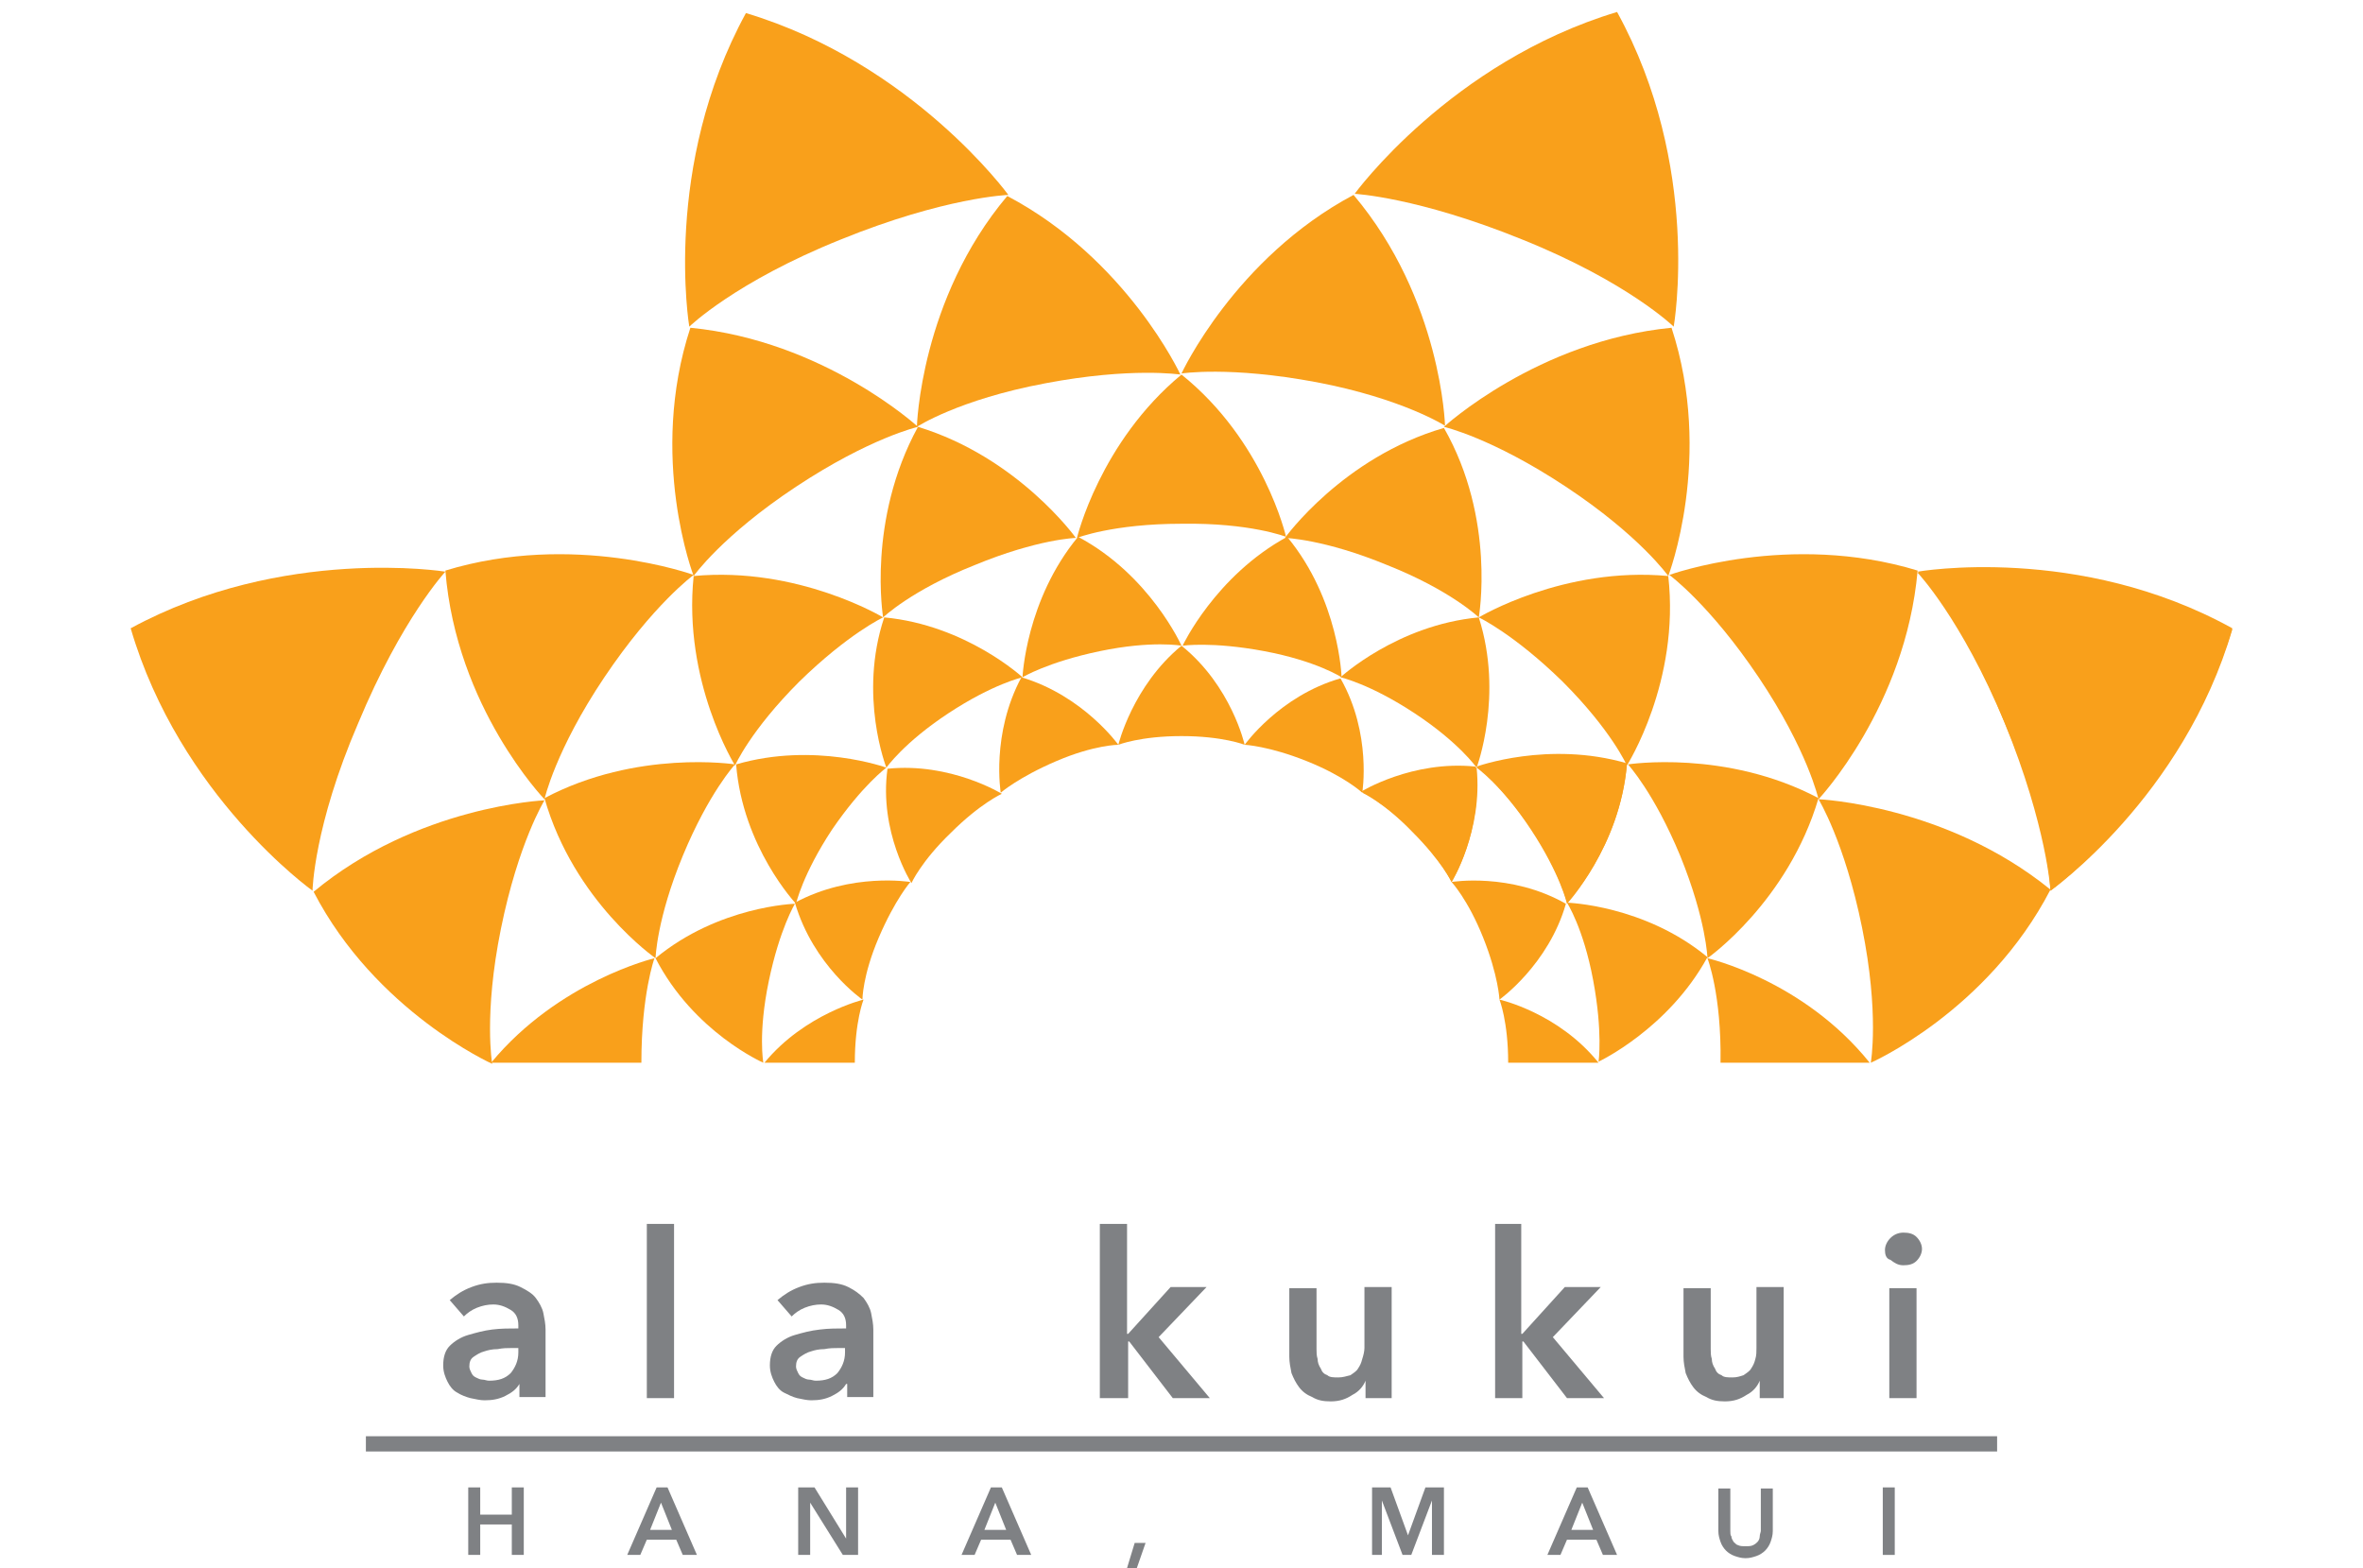 <?xml version="1.0" encoding="utf-8"?>
<!-- Generator: Adobe Illustrator 21.1.0, SVG Export Plug-In . SVG Version: 6.00 Build 0)  -->
<svg version="1.1" id="Layer_1" xmlns="http://www.w3.org/2000/svg" xmlns:xlink="http://www.w3.org/1999/xlink" x="0px" y="0px"
	 viewBox="0 0 217 144" style="enable-background:new 0 0 217 144;" xml:space="preserve">
<style type="text/css">
	.st0{fill:#7F8184;}
	.st1{fill-rule:evenodd;clip-rule:evenodd;fill:#F9A01B;}
</style>
<g>
	<g>
		<path class="st0" d="M47.7,127.1L47.7,127.1c-0.3,0.5-0.7,0.8-1.3,1.1c-0.6,0.3-1.2,0.4-1.9,0.4c-0.4,0-0.8-0.1-1.3-0.2
			c-0.4-0.1-0.9-0.3-1.2-0.5c-0.4-0.2-0.7-0.6-0.9-1c-0.2-0.4-0.4-0.9-0.4-1.5c0-0.8,0.2-1.4,0.6-1.8c0.4-0.4,1-0.8,1.7-1
			c0.7-0.2,1.4-0.4,2.2-0.5c0.8-0.1,1.6-0.1,2.4-0.1v-0.3c0-0.6-0.2-1.1-0.7-1.4c-0.5-0.3-1-0.5-1.6-0.5c-0.5,0-1,0.1-1.5,0.3
			c-0.5,0.2-0.9,0.5-1.2,0.8l-1.3-1.5c0.6-0.5,1.2-0.9,2-1.2c0.8-0.3,1.5-0.4,2.3-0.4c0.9,0,1.6,0.1,2.2,0.4c0.6,0.3,1.1,0.6,1.4,1
			c0.3,0.4,0.6,0.9,0.7,1.4c0.1,0.5,0.2,1,0.2,1.5v6.2h-2.4V127.1z M47.6,123.8h-0.6c-0.4,0-0.8,0-1.3,0.1c-0.5,0-0.9,0.1-1.2,0.2
			c-0.4,0.1-0.7,0.3-1,0.5c-0.3,0.2-0.4,0.5-0.4,0.9c0,0.2,0.1,0.4,0.2,0.6c0.1,0.2,0.2,0.3,0.4,0.4c0.2,0.1,0.4,0.2,0.6,0.2
			c0.2,0,0.4,0.1,0.6,0.1c0.9,0,1.5-0.2,2-0.7c0.4-0.5,0.7-1.1,0.7-1.9V123.8z"/>
		<path class="st0" d="M59.4,112.4h2.5v16h-2.5V112.4z"/>
		<path class="st0" d="M77.7,127.1L77.7,127.1c-0.3,0.5-0.7,0.8-1.3,1.1c-0.6,0.3-1.2,0.4-1.9,0.4c-0.4,0-0.8-0.1-1.3-0.2
			c-0.4-0.1-0.8-0.3-1.2-0.5c-0.4-0.2-0.7-0.6-0.9-1c-0.2-0.4-0.4-0.9-0.4-1.5c0-0.8,0.2-1.4,0.6-1.8c0.4-0.4,1-0.8,1.7-1
			c0.7-0.2,1.4-0.4,2.3-0.5c0.8-0.1,1.6-0.1,2.4-0.1v-0.3c0-0.6-0.2-1.1-0.7-1.4c-0.5-0.3-1-0.5-1.6-0.5c-0.5,0-1,0.1-1.5,0.3
			c-0.5,0.2-0.9,0.5-1.2,0.8l-1.3-1.5c0.6-0.5,1.2-0.9,2-1.2c0.8-0.3,1.5-0.4,2.3-0.4c0.9,0,1.6,0.1,2.2,0.4c0.6,0.3,1,0.6,1.4,1
			c0.3,0.4,0.6,0.9,0.7,1.4c0.1,0.5,0.2,1,0.2,1.5v6.2h-2.4V127.1z M77.6,123.8H77c-0.4,0-0.8,0-1.3,0.1c-0.5,0-0.9,0.1-1.2,0.2
			c-0.4,0.1-0.7,0.3-1,0.5c-0.3,0.2-0.4,0.5-0.4,0.9c0,0.2,0.1,0.4,0.2,0.6c0.1,0.2,0.2,0.3,0.4,0.4c0.2,0.1,0.4,0.2,0.6,0.2
			c0.2,0,0.4,0.1,0.6,0.1c0.9,0,1.5-0.2,2-0.7c0.4-0.5,0.7-1.1,0.7-1.9V123.8z"/>
		<path class="st0" d="M101,112.4h2.5v10.1h0.1l3.9-4.3h3.3l-4.4,4.6l4.7,5.6h-3.4l-4-5.2h-0.1v5.2H101V112.4z"/>
		<path class="st0" d="M127.8,128.4h-2.4v-1.6h0c-0.2,0.5-0.6,1-1.2,1.3c-0.6,0.4-1.2,0.6-2,0.6c-0.7,0-1.2-0.1-1.7-0.4
			c-0.5-0.2-0.9-0.5-1.2-0.9c-0.3-0.4-0.5-0.8-0.7-1.3c-0.1-0.5-0.2-1-0.2-1.5v-6.3h2.5v5.6c0,0.3,0,0.6,0.1,0.9
			c0,0.3,0.1,0.6,0.3,0.9c0.1,0.3,0.3,0.5,0.6,0.6c0.2,0.2,0.6,0.2,1,0.2c0.4,0,0.7-0.1,1.1-0.2c0.3-0.2,0.6-0.4,0.7-0.6
			c0.2-0.3,0.3-0.5,0.4-0.9c0.1-0.3,0.2-0.7,0.2-1v-5.6h2.5V128.4z"/>
		<path class="st0" d="M137.2,112.4h2.5v10.1h0.1l3.9-4.3h3.3l-4.4,4.6l4.7,5.6h-3.4l-4-5.2h-0.1v5.2h-2.5V112.4z"/>
		<path class="st0" d="M164,128.4h-2.4v-1.6h0c-0.2,0.5-0.6,1-1.2,1.3c-0.6,0.4-1.2,0.6-2,0.6c-0.7,0-1.2-0.1-1.7-0.4
			c-0.5-0.2-0.9-0.5-1.2-0.9c-0.3-0.4-0.5-0.8-0.7-1.3c-0.1-0.5-0.2-1-0.2-1.5v-6.3h2.5v5.6c0,0.3,0,0.6,0.1,0.9
			c0,0.3,0.1,0.6,0.3,0.9c0.1,0.3,0.3,0.5,0.6,0.6c0.2,0.2,0.6,0.2,1,0.2c0.4,0,0.7-0.1,1-0.2c0.3-0.2,0.6-0.4,0.7-0.6
			c0.2-0.3,0.3-0.5,0.4-0.9c0.1-0.3,0.1-0.7,0.1-1v-5.6h2.5V128.4z"/>
		<path class="st0" d="M173.1,114.8c0-0.4,0.2-0.8,0.5-1.1c0.3-0.3,0.7-0.5,1.2-0.5c0.5,0,0.9,0.1,1.2,0.4c0.3,0.3,0.5,0.7,0.5,1.1
			c0,0.4-0.2,0.8-0.5,1.1c-0.3,0.3-0.7,0.4-1.2,0.4c-0.5,0-0.8-0.2-1.2-0.5C173.2,115.6,173.1,115.2,173.1,114.8z M173.5,118.3h2.5
			v10.1h-2.5V118.3z"/>
	</g>
	<g>
		<path class="st0" d="M43,136.6h1.1v2.5H47v-2.5h1.1v6.2H47v-2.8h-2.9v2.8H43V136.6z"/>
		<path class="st0" d="M60.3,136.6h1l2.7,6.2h-1.3l-0.6-1.4h-2.7l-0.6,1.4h-1.2L60.3,136.6z M61.7,140.5l-1-2.5l-1,2.5H61.7z"/>
		<path class="st0" d="M73.3,136.6h1.5l2.9,4.7h0v-4.7h1.1v6.2h-1.4l-3-4.8h0v4.8h-1.1V136.6z"/>
		<path class="st0" d="M91,136.6h1l2.7,6.2h-1.3l-0.6-1.4h-2.7l-0.6,1.4h-1.2L91,136.6z M92.4,140.5l-1-2.5l-1,2.5H92.4z"/>
		<path class="st0" d="M104.2,141.7h1l-0.8,2.3h-0.9L104.2,141.7z"/>
		<path class="st0" d="M126,136.6h1.7l1.6,4.4h0l1.6-4.4h1.7v6.2h-1.1v-5h0l-1.9,5h-0.8l-1.9-5h0v5H126V136.6z"/>
		<path class="st0" d="M144.8,136.6h1l2.7,6.2h-1.3l-0.6-1.4h-2.7l-0.6,1.4h-1.2L144.8,136.6z M146.3,140.5l-1-2.5l-1,2.5H146.3z"/>
		<path class="st0" d="M162.8,140.6c0,0.4-0.1,0.7-0.2,1c-0.1,0.3-0.3,0.6-0.5,0.8c-0.2,0.2-0.5,0.4-0.8,0.5c-0.3,0.1-0.6,0.2-1,0.2
			c-0.4,0-0.7-0.1-1-0.2c-0.3-0.1-0.6-0.3-0.8-0.5c-0.2-0.2-0.4-0.5-0.5-0.8c-0.1-0.3-0.2-0.6-0.2-1v-3.9h1.1v3.9
			c0,0.2,0,0.4,0.1,0.5c0,0.2,0.1,0.3,0.2,0.5c0.1,0.1,0.3,0.3,0.4,0.3c0.2,0.1,0.4,0.1,0.7,0.1c0.3,0,0.5,0,0.7-0.1
			c0.2-0.1,0.3-0.2,0.4-0.3c0.1-0.1,0.2-0.3,0.2-0.5c0-0.2,0.1-0.4,0.1-0.5v-3.9h1.1V140.6z"/>
		<path class="st0" d="M172.9,136.6h1.1v6.2h-1.1V136.6z"/>
	</g>
	<g>
		<line class="st0" x1="33.6" y1="132.6" x2="183.4" y2="132.6"/>
		<rect x="33.6" y="131.9" class="st0" width="149.8" height="1.4"/>
	</g>
</g>
<g>
	<g>
		<g>
			<path class="st1" d="M84.2,39.2c0,0,3.8-2.5,11.8-4c7.9-1.5,12.4-0.8,12.4-0.8s-4.9-10.6-15.9-16.4
				C84.5,27.5,84.2,39.2,84.2,39.2z"/>
			<path class="st1" d="M63.7,52.9c0,0,2.6-3.7,9.4-8.2c6.8-4.5,11.2-5.5,11.2-5.5s-8.6-7.9-20.9-9.1C59.5,42,63.7,52.9,63.7,52.9z"
				/>
			<path class="st1" d="M50,73.4c0,0,1-4.5,5.5-11.2c4.5-6.7,8.2-9.4,8.2-9.4s-11-4-22.8-0.4C41.9,65,50,73.4,50,73.4z"/>
			<path class="st1" d="M45.2,97.7c0,0-0.8-4.5,0.8-12.4c1.6-7.9,4-11.8,4-11.8s-11.7,0.5-21.2,8.4C34.5,92.9,45.2,97.7,45.2,97.7z"
				/>
			<path class="st1" d="M45.2,97.7"/>
			<path class="st1" d="M132.7,39.1c0,0-3.9-2.5-11.8-4c-8-1.5-12.4-0.8-12.4-0.8s4.9-10.6,15.8-16.4
				C132.4,27.5,132.7,39.1,132.7,39.1z"/>
			<path class="st1" d="M153.2,52.9c0,0-2.6-3.7-9.4-8.2c-6.8-4.5-11.2-5.5-11.2-5.5s8.6-7.9,20.9-9.1
				C157.4,42,153.2,52.9,153.2,52.9z"/>
			<path class="st1" d="M167,73.4c0,0-1-4.5-5.5-11.2c-4.5-6.7-8.2-9.4-8.2-9.4s11-4,22.8-0.4C175,64.9,167,73.4,167,73.4z"/>
			<path class="st1" d="M171.8,97.6c0,0,0.8-4.5-0.8-12.4c-1.6-7.9-4-11.8-4-11.8s11.7,0.5,21.3,8.3
				C182.5,92.9,171.8,97.6,171.8,97.6z"/>
		</g>
		<g>
			<path class="st1" d="M171.8,97.6"/>
		</g>
	</g>
	<g>
		<g>
			<path class="st1" d="M81.1,56.7c0,0,2.6-2.5,8.4-4.8c5.8-2.4,9.3-2.5,9.3-2.5S93.5,42,84.3,39.2C79.6,47.8,81.1,56.7,81.1,56.7z"
				/>
			<path class="st1" d="M67.5,70.3c0,0,1.4-3.2,5.9-7.7c4.5-4.4,7.7-5.9,7.7-5.9s-7.8-4.7-17.4-3.8C62.7,62.6,67.5,70.3,67.5,70.3z"
				/>
			<path class="st1" d="M60.2,88c0,0,0.1-3.6,2.5-9.4c2.4-5.8,4.8-8.4,4.8-8.4s-9-1.4-17.5,3.1C52.7,82.8,60.2,88,60.2,88z"/>
			<path class="st1" d="M58.9,97.6c0-6.3,1.2-9.6,1.2-9.6s-8.8,2.1-15,9.6H58.9z"/>
			<path class="st1" d="M118.1,49.3c0,0-3.3-1.3-9.6-1.2c-6.3,0-9.6,1.3-9.6,1.3s2.1-8.8,9.6-15C116.1,40.5,118.1,49.3,118.1,49.3z"
				/>
			<path class="st1" d="M135.8,56.7c0,0-2.6-2.5-8.4-4.8c-5.8-2.4-9.4-2.5-9.4-2.5s5.3-7.4,14.6-10.1
				C137.4,47.7,135.8,56.7,135.8,56.7z"/>
			<path class="st1" d="M149.4,70.3c0,0-1.4-3.2-5.9-7.7c-4.5-4.4-7.7-5.9-7.7-5.9s7.8-4.7,17.4-3.8
				C154.3,62.6,149.4,70.3,149.4,70.3z"/>
			<path class="st1" d="M156.8,88c0,0-0.1-3.5-2.5-9.4c-2.4-5.8-4.8-8.4-4.8-8.4s9-1.4,17.5,3.1C164.2,82.8,156.8,88,156.8,88z"/>
		</g>
		<g>
			<path class="st1" d="M171.7,97.6c-6.1-7.6-14.9-9.6-14.9-9.6s1.3,3.3,1.2,9.6L171.7,97.6z"/>
		</g>
	</g>
	<g>
		<g>
			<path class="st1" d="M81.4,70.5c0,0,1.6-2.3,5.7-5c4.1-2.7,6.8-3.3,6.8-3.3s-5.2-4.8-12.7-5.5C78.8,63.9,81.4,70.5,81.4,70.5z"/>
			<path class="st1" d="M73.1,83c0,0,0.6-2.7,3.3-6.8c2.8-4.1,5-5.7,5-5.7s-6.6-2.4-13.8-0.3C68.2,77.8,73.1,83,73.1,83z"/>
			<path class="st1" d="M70.1,97.6c0,0-0.5-2.7,0.5-7.5c1-4.8,2.4-7.1,2.4-7.1S66,83.2,60.2,88C63.7,94.8,70.1,97.6,70.1,97.6z"/>
			<path class="st1" d="M70.1,97.6"/>
			<path class="st1" d="M108.5,59.3c0,0-2.7-0.5-7.5,0.5c-4.8,1-7.1,2.4-7.1,2.4s0.3-7.1,5.1-12.9C105.6,52.8,108.5,59.3,108.5,59.3
				z"/>
			<path class="st1" d="M123.2,62.2c0,0-2.3-1.5-7.1-2.4c-4.8-0.9-7.5-0.5-7.5-0.5s3-6.4,9.6-10C123,55.1,123.2,62.2,123.2,62.2z"/>
			<path class="st1" d="M135.6,70.5c0,0-1.6-2.3-5.7-5c-4.1-2.7-6.8-3.3-6.8-3.3s5.2-4.8,12.7-5.5C138.1,63.9,135.6,70.5,135.6,70.5
				z"/>
			<path class="st1" d="M143.9,82.9c0,0-0.6-2.7-3.3-6.8c-2.8-4.1-5-5.7-5-5.7s6.6-2.4,13.8-0.3C148.8,77.8,143.9,82.9,143.9,82.9z"
				/>
		</g>
		<g>
			<path class="st1" d="M146.8,97.6"/>
			<path class="st1" d="M143.9,82.9c0,0,1.5,2.3,2.4,7.1c0.9,4.8,0.5,7.5,0.5,7.5s6.4-3,10-9.6C151,83.1,143.9,82.9,143.9,82.9z"/>
			<path class="st1" d="M135.6,70.5c0,0,2.3,1.6,5,5.7c2.7,4.1,3.3,6.8,3.3,6.8s4.8-5.2,5.5-12.7C142.2,68,135.6,70.5,135.6,70.5z"
				/>
		</g>
	</g>
	<g>
		<g>
			<path class="st1" d="M83.7,81.1c0,0,0.9-2,3.6-4.6c2.7-2.7,4.7-3.6,4.7-3.6s-4.7-2.9-10.5-2.3C80.7,76.4,83.7,81.1,83.7,81.1z"/>
			<path class="st1" d="M79.2,91.8c0,0,0-2.2,1.5-5.7c1.5-3.5,2.9-5.1,2.9-5.1s-5.4-0.9-10.6,1.9C74.7,88.7,79.2,91.8,79.2,91.8z"/>
			<path class="st1" d="M78.5,97.6c0-3.8,0.8-5.8,0.8-5.8s-5.4,1.3-9.1,5.8H78.5z"/>
			<path class="st1" d="M102.7,68.4c0,0-2.2,0-5.7,1.5c-3.5,1.5-5.1,2.9-5.1,2.9s-0.9-5.4,1.9-10.6C99.5,63.9,102.7,68.4,102.7,68.4
				z"/>
			<path class="st1" d="M114.3,68.4c0,0-2-0.8-5.8-0.8c-3.8,0-5.8,0.8-5.8,0.8s1.3-5.4,5.8-9.1C113.1,63,114.3,68.4,114.3,68.4z"/>
			<path class="st1" d="M125.1,72.8c0,0-1.6-1.5-5.1-2.9c-3.5-1.4-5.7-1.5-5.7-1.5s3.2-4.5,8.8-6.1C126,67.4,125.1,72.8,125.1,72.8z
				"/>
			<path class="st1" d="M133.3,81c0,0-0.9-2-3.6-4.7c-2.7-2.7-4.7-3.6-4.7-3.6s4.7-2.9,10.5-2.3C136.2,76.4,133.3,81,133.3,81z"/>
		</g>
		<g>
			<path class="st1" d="M146.8,97.6c-3.7-4.6-9.1-5.8-9.1-5.8s0.8,2,0.8,5.8H146.8z"/>
			<path class="st1" d="M133.3,81c0,0,1.5,1.6,2.9,5.1c1.4,3.5,1.5,5.7,1.5,5.7s4.5-3.2,6.1-8.8C138.7,80.1,133.3,81,133.3,81z"/>
			<path class="st1" d="M125.1,72.8c0,0,2,0.9,4.6,3.6c2.7,2.7,3.6,4.6,3.6,4.6s2.9-4.7,2.3-10.5C129.7,69.9,125.1,72.8,125.1,72.8z
				"/>
		</g>
	</g>
	<g>
		<g>
			<path class="st1" d="M63.3,30c0,0,4.2-4.1,13.9-8c9.6-3.9,15.4-4.1,15.4-4.1S83.8,5.8,68.5,1.2C60.8,15.3,63.3,30,63.3,30z"/>
			<path class="st1" d="M28.7,81.8c0,0,0.1-5.9,4.2-15.4c4-9.6,8-13.9,8-13.9S26,50.1,12,57.7C16.5,73.1,28.7,81.8,28.7,81.8z"/>
			<path class="st1" d="M153.7,30c0,0-4.2-4.1-13.9-8c-9.6-3.9-15.4-4.2-15.4-4.2s8.8-12.1,24.1-16.7C156.3,15.3,153.7,30,153.7,30z
				"/>
			<path class="st1" d="M188.3,81.8c0,0-0.1-5.9-4.2-15.4c-4-9.6-8-13.8-8-13.8s14.8-2.3,28.9,5.2C200.5,73.2,188.3,81.8,188.3,81.8
				z"/>
		</g>
		<g>
			<path class="st1" d="M176.1,52.5c0,0,4.1,4.2,8,13.9c3.9,9.6,4.2,15.4,4.2,15.4s12.1-8.8,16.7-24.1
				C190.9,49.9,176.1,52.5,176.1,52.5z"/>
		</g>
	</g>
</g>
</svg>
